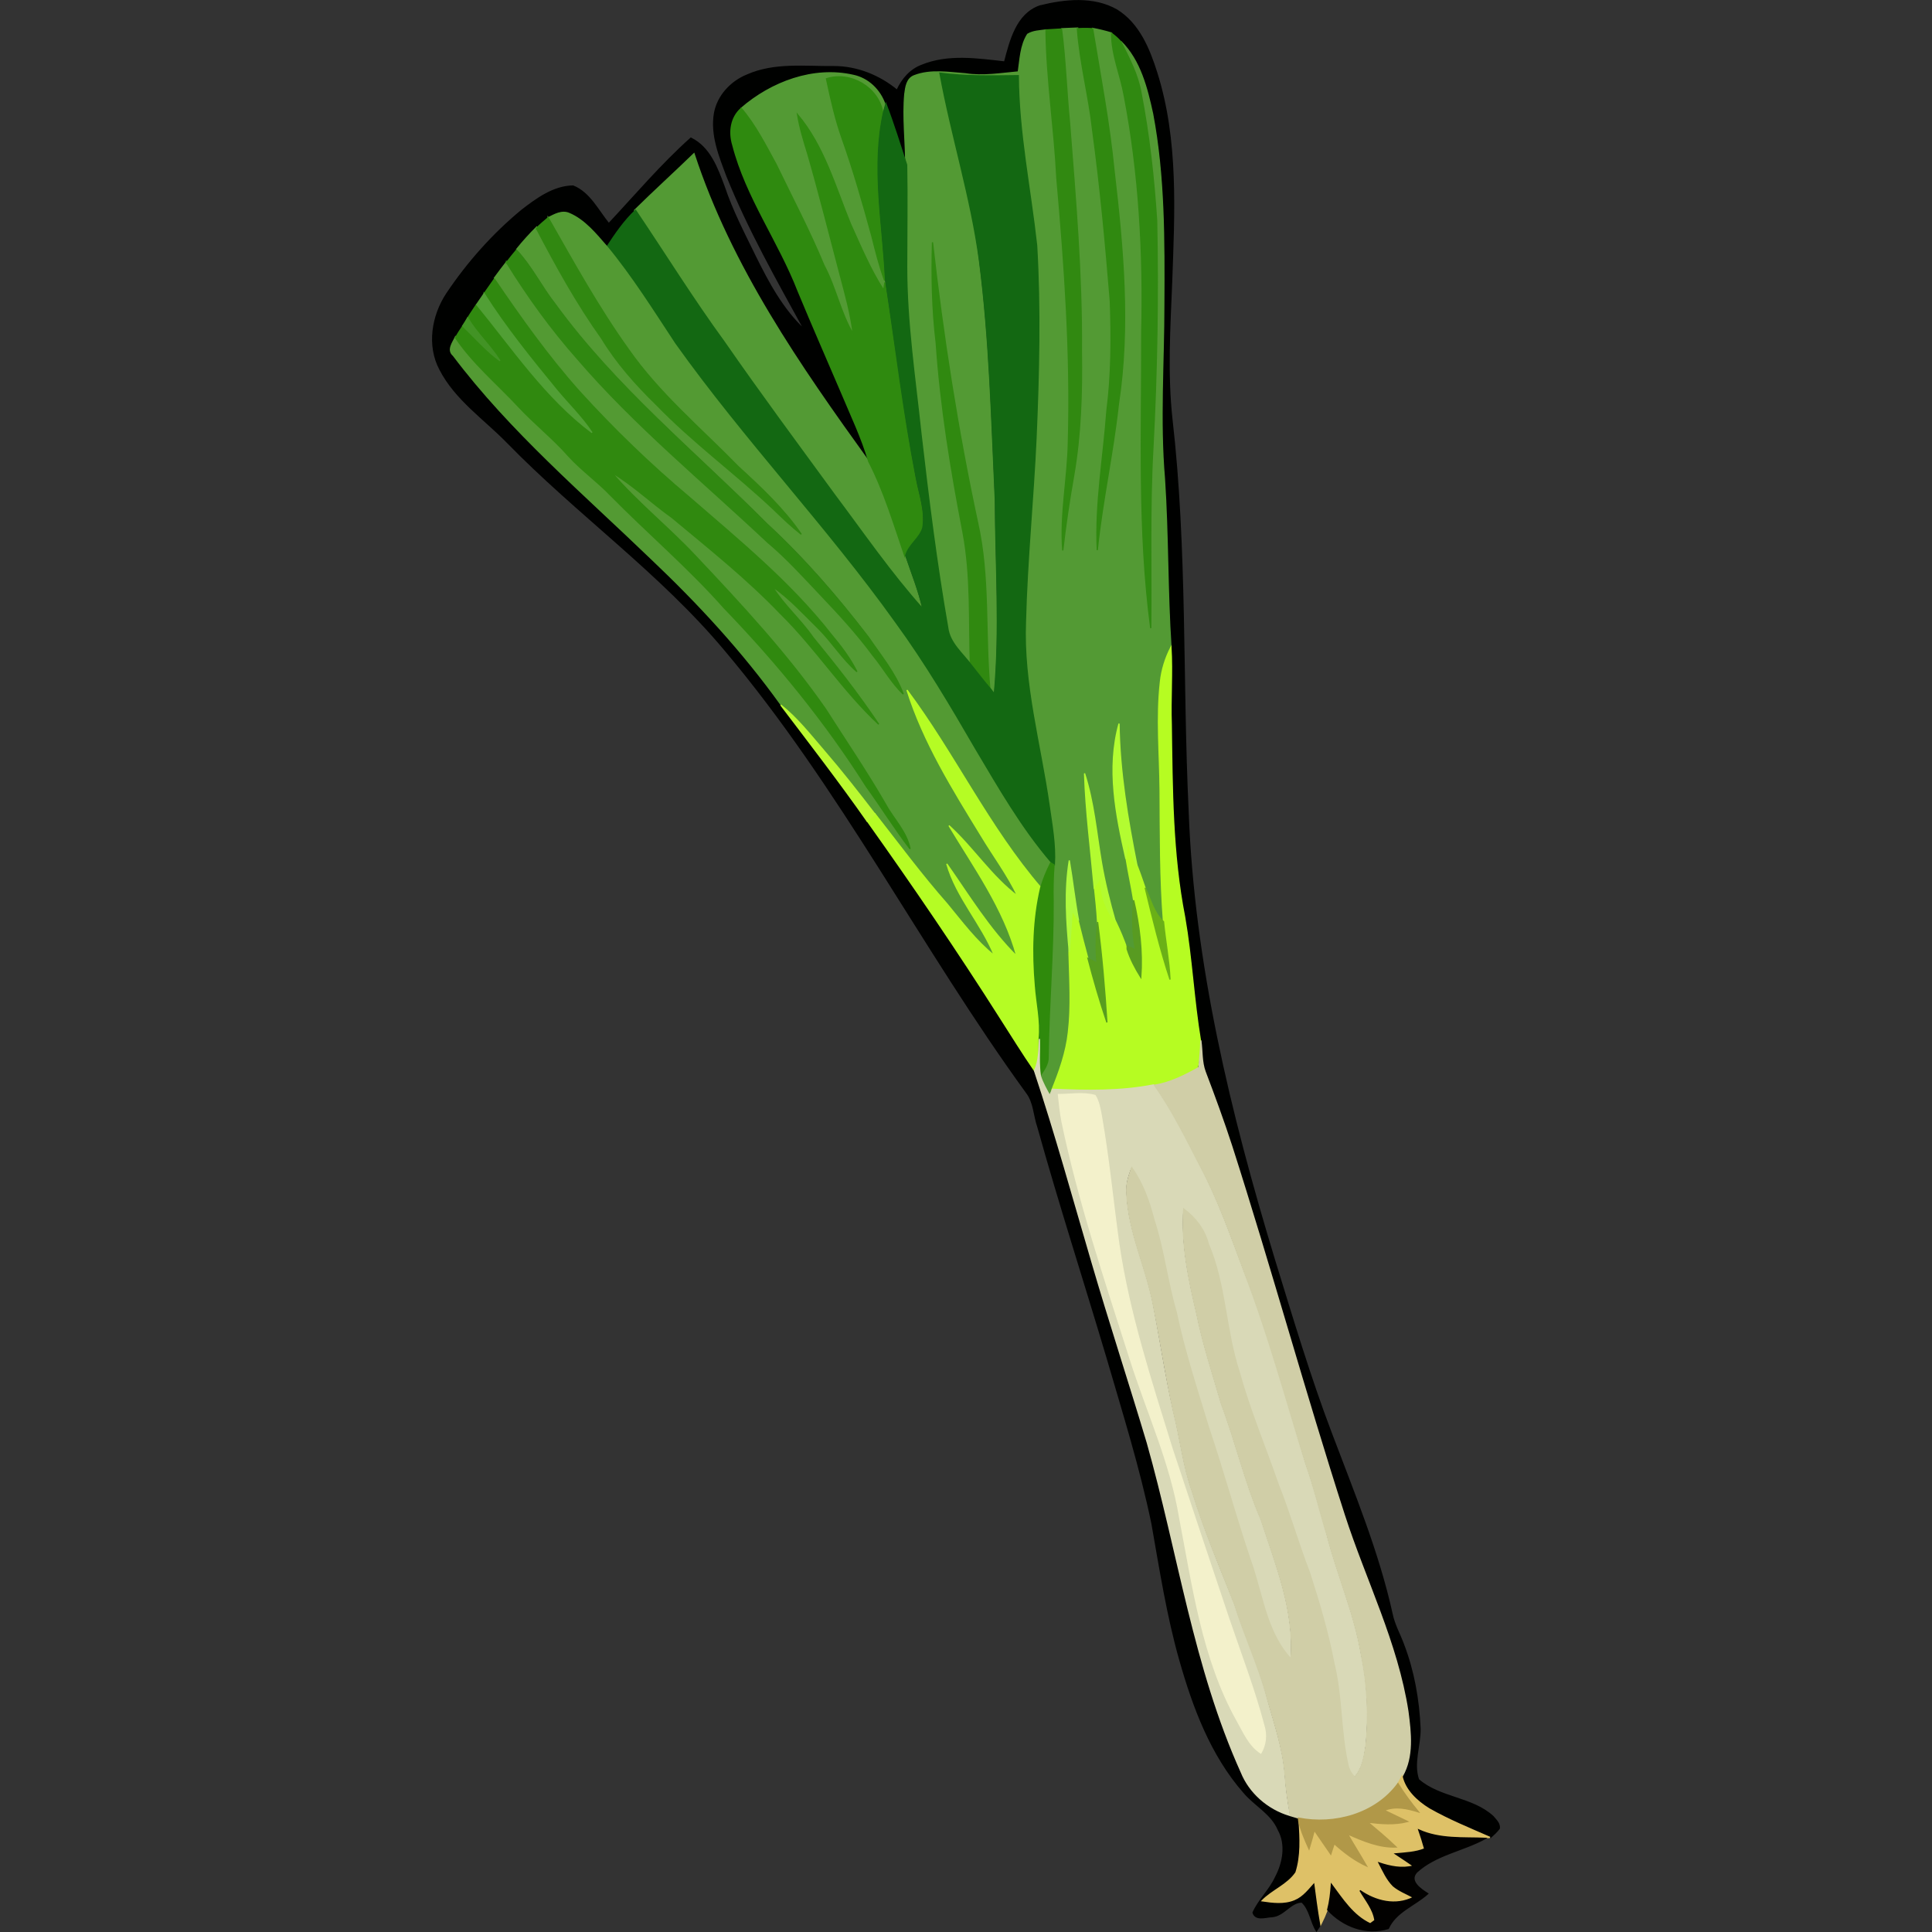 <?xml version="1.0" encoding="UTF-8" standalone="no"?>
<!-- Uploaded to: SVG Repo, www.svgrepo.com, Generator: SVG Repo Mixer Tools -->
<svg 
   xmlns:dc="http://purl.org/dc/elements/1.1/"
   xmlns:cc="http://creativecommons.org/ns#"
   xmlns:rdf="http://www.w3.org/1999/02/22-rdf-syntax-ns#"
   xmlns:svg="http://www.w3.org/2000/svg"
   xmlns="http://www.w3.org/2000/svg"
   xmlns:sodipodi="http://sodipodi.sourceforge.net/DTD/sodipodi-0.dtd"
   xmlns:inkscape="http://www.inkscape.org/namespaces/inkscape"
   version="1.1"
   id="Layer_1"
   x="0px"
   y="0px"
   viewBox="0 0 256 256"
   enable-background="new 0 0 1920 1407"
   xml:space="preserve"
   sodipodi:docname="onion_02.svg"
   inkscape:version="0.92.4 (5da689c313, 2019-01-14)"
   width="256"
   height="256">
<rect x="0" y="0" width="256" height="256" fill="#333333" stroke="none"/>
<title
   id="title1579">Onion</title>

<defs
   id="defs770" />
<sodipodi:namedview
   pagecolor="#ffffff"
   bordercolor="#666666"
   borderopacity="1"
   objecttolerance="10"
   gridtolerance="10"
   guidetolerance="10"
   inkscape:pageopacity="0"
   inkscape:pageshadow="2"
   inkscape:window-width="1920"
   inkscape:window-height="1025"
   id="namedview768"
   showgrid="false"
   inkscape:zoom="1.7913372"
   inkscape:cx="59.189221"
   inkscape:cy="164.15174"
   inkscape:window-x="-8"
   inkscape:window-y="-8"
   inkscape:window-maximized="1"
   inkscape:current-layer="Layer_1"
   fit-margin-top="0"
   fit-margin-left="0"
   fit-margin-right="0"
   fit-margin-bottom="0" />




























<g
   id="g583"
   transform="matrix(0.412,0,0,0.412,54.178,-311.089)">
	<path
   d="m 202.9,757 c 8,-2 17.3,-3 24.8,1.3 7.1,4.4 10.4,12.5 12.8,20.1 6.9,21.8 5.6,45 4.8,67.6 -0.6,14.6 -1.5,29.3 0.1,43.9 4.8,41.9 3.2,84.1 5.2,126.1 1.8,49.1 13.5,97.2 27.7,144 5.8,18.8 11.4,37.7 18.4,56.1 7.2,19.1 15.1,38.1 19.5,58 0.7,3.5 2.5,6.6 3.7,9.9 3.3,8.6 4.9,17.8 5.3,27 0.1,5.4 -2.3,11.1 -0.5,16.4 6.8,6 17.3,5.7 24,11.9 0.9,1.1 2.2,2.2 2,3.8 -0.8,1.1 -1.8,2 -2.8,2.9 -6.6,-2.9 -13.3,-5.7 -19.6,-9.2 -3.9,-2.4 -7.7,-5.9 -8.7,-10.5 3.6,-6.3 2.7,-13.9 1.8,-20.8 -3.4,-22.1 -13.8,-42.2 -20.5,-63.3 -12.6,-39.4 -23.5,-79.2 -36.2,-118.6 -2.6,-8 -5.6,-15.9 -8.5,-23.8 -1.3,-3.2 -0.9,-6.7 -1.4,-10.1 -2.2,-13.2 -2.8,-26.6 -5.1,-39.8 -4,-20.4 -4,-41.2 -4.3,-61.9 -0.3,-8.3 0.5,-16.6 -0.1,-24.9 -1.3,-18 -1,-36.1 -2.1,-54.1 -1.6,-18.7 -0.2,-37.4 -0.2,-56.1 0.1,-20.4 0.3,-41 -3.6,-61.2 -1.8,-8.3 -4,-17.2 -10.2,-23.3 -0.9,-1 -1.9,-1.9 -3,-2.7 -2,-0.7 -4,-1.2 -6.1,-1.5 -1.6,0 -3.3,0 -4.9,0 -1.7,0 -3.4,0.1 -5.1,0.2 -1.7,0.1 -3.4,0.1 -5,0.3 -2,0.3 -4.1,0.3 -5.9,1.4 -2.4,3.6 -2.4,8.1 -3,12.2 -5.7,0.5 -11.4,1.5 -17,0.6 -5.4,-0.4 -11.2,-1.4 -16.4,0.6 -2.4,0.9 -2.7,3.7 -3.1,5.9 -0.8,7.6 0.3,15.3 0.3,22.9 -2.2,-6.6 -4.2,-13.2 -6.7,-19.7 -1.6,-4.6 -5.4,-8.3 -10.2,-9.3 -12.8,-2.9 -26.3,2.2 -36,10.6 -3.4,3 -4,7.7 -2.7,11.9 4.3,16.8 14.8,31 21,47 4.5,11.1 9.4,22 14.1,33 3,7.2 6.5,14.3 8.6,21.8 -22.2,-30.8 -44.4,-62.5 -56.2,-99 -6.3,6.1 -12.8,12 -19.1,18.2 -3.5,3.4 -6.4,7.5 -9.1,11.6 -3.5,-4 -7,-8.5 -12.1,-10.6 -2.3,-1 -4.7,0.4 -6.7,1.4 -1.3,1 -2.6,2.2 -3.8,3.4 -2.3,2.3 -4.4,4.6 -6.4,7.1 -1.1,1.3 -2.1,2.6 -3.2,4 -1.3,1.8 -2.6,3.5 -4,5.3 -1.1,1.5 -2.2,3.1 -3.3,4.7 -0.8,1.1 -1.6,2.3 -2.4,3.5 -0.9,1.4 -1.9,2.9 -2.8,4.3 -0.4,0.6 -1.2,1.9 -1.6,2.6 -0.8,1.2 -1.6,2.4 -2.3,3.7 -0.9,1.8 -2.8,4.2 -0.7,6 18.3,24.2 41.7,44.1 63.6,65.2 15.1,14.4 29.4,29.8 41.6,46.8 9.4,12.3 18.9,24.6 27.8,37.3 14.8,20.8 29.3,41.9 42.9,63.5 3.6,5.6 7.1,11.3 10.9,16.8 6.8,20.4 12.5,41.2 18.8,61.7 5.6,19.4 12,38.7 17.8,58.1 10,35.3 15,72.2 30.2,105.9 2.7,6.7 8.6,11.8 15.5,13.9 0.9,0.3 1.8,0.5 2.7,0.8 l 0.1,0.9 c 0.5,5.5 0.7,11.3 -1,16.6 -2.7,4 -7.5,5.7 -10.9,9.1 3.4,0.4 7.1,1 10.4,-0.4 2.8,-1.2 4.6,-3.7 6.5,-5.8 0.6,4.6 1.2,9.2 2,13.8 -0.4,0.5 -1,1.5 -1.4,2.1 -1.9,-3 -2.1,-6.9 -4.7,-9.3 -3.7,0 -5.8,4.5 -9.7,4.7 -2,0.1 -5.2,1.3 -6,-1.3 1.8,-4.1 5.3,-7.2 7.2,-11.3 2.5,-4.7 3.6,-10.6 0.9,-15.4 -2.2,-5.2 -7.6,-7.8 -11.1,-12 -10.5,-12 -16.2,-27.3 -20.5,-42.4 -4.1,-14.4 -6.4,-29.3 -9,-44 -3.7,-17.9 -9.2,-35.4 -14.3,-52.9 -7.4,-24.9 -15.4,-49.6 -22.4,-74.7 -1.3,-3.7 -1.2,-7.9 -3.7,-11.1 C 164.9,1060 138.8,1008.2 101.7,964.2 80.9,939.3 54.2,920.5 31.7,897.4 24.3,889.8 15,883.6 10,873.9 c -4.1,-7.7 -2.5,-17.3 2.2,-24.4 6.7,-10 14.8,-19.1 24.1,-26.8 4.8,-3.7 10.2,-7.7 16.5,-7.8 5.3,2.1 8,7.8 11.5,12.1 8.7,-9.3 16.9,-19 26.4,-27.5 6.1,3 8.5,9.7 10.7,15.6 2.6,7.8 6.4,15 10,22.4 4.2,8.5 8.8,17.1 15.8,23.6 -8.9,-16.2 -18,-32.3 -24.9,-49.4 -2.4,-6.4 -5.2,-13.2 -4,-20.2 1,-5.6 5.3,-10.2 10.5,-12.3 8.8,-3.9 18.6,-2.6 27.9,-2.7 7.4,0 14.6,2.9 20.3,7.6 1.6,-3.5 4.2,-6.6 7.9,-8 8.5,-3.5 17.8,-2.1 26.7,-1.1 1.8,-6.9 3.9,-15.4 11.3,-18 z"
   id="path517"
   inkscape:connector-curvature="0"
   style="fill:#000100;stroke:#000100;stroke-width:0.394" />
	<path
   d="m 199,766.1 c 1.8,-1.1 3.9,-1.1 5.9,-1.4 0.2,15.9 2.7,31.7 3.6,47.6 2.5,28.2 4.5,56.4 3.7,84.7 -0.3,11.7 -2.8,23.3 -1.8,35 0.9,-8 2,-16 3.5,-24 2.3,-13.2 2.7,-26.7 2.5,-40.1 0.2,-24.5 -1.9,-48.9 -3.8,-73.3 -1,-10.1 -1.3,-20.2 -2.6,-30.3 1.7,-0.1 3.4,-0.1 5.1,-0.2 0.7,11 3.6,21.7 4.8,32.7 2.6,18.3 4.2,36.7 5.7,55.1 0.4,11.7 0.3,23.4 -1.1,35.1 -1,14.9 -3.8,29.8 -3.1,44.9 1.7,-15.8 5.1,-31.3 6.8,-47 3.8,-24.9 1.6,-50.2 -1.4,-75 -1.4,-15.3 -4.3,-30.5 -6.9,-45.7 2.1,0.4 4.1,0.9 6.1,1.5 0,7 2.9,13.4 4.1,20.2 4.9,25 6.2,50.5 5.6,76 0.2,31.7 -1.3,63.6 2.9,95.1 0.2,-19.3 -0.4,-38.7 0.7,-58.1 1.3,-24.3 1.7,-48.6 1.2,-73 -1,-13.7 -2.4,-27.4 -5,-40.9 -1.1,-5.9 -3.9,-11.3 -6.5,-16.6 6.2,6.2 8.4,15 10.2,23.3 3.8,20.1 3.7,40.7 3.6,61.2 0,18.7 -1.4,37.4 0.2,56.1 1.2,18 0.9,36.1 2.1,54.1 -1.8,3.5 -3.1,7.3 -3.4,11.2 -1.3,11.5 -0.1,23.1 -0.1,34.7 0.1,14.1 0,28.3 1.1,42.4 -3.2,-2.9 -4.1,-7.2 -5.9,-10.9 -0.8,-2.3 -1.7,-4.7 -2.5,-7 -3.1,-15.1 -5.6,-30.4 -5.8,-45.8 -4,14.3 -1,29.4 2.2,43.5 0.8,4.4 1.7,8.8 2.4,13.2 -0.5,5.3 -0.4,10.7 0.6,16 -0.9,-0.5 -1.8,-0.9 -2.7,-1.3 v 1 c -1.1,-3 -2.3,-6 -3.7,-8.9 -1.9,-6.3 -3.4,-12.7 -4.5,-19.2 -1.6,-9.5 -2.4,-19.2 -5.4,-28.4 0.4,12.3 2,24.4 3.2,36.6 0.4,3.7 0.8,7.4 1,11.2 -0.5,4.4 -0.6,8.8 -0.2,13.2 -1,-0.5 -1.9,-1 -2.9,-1.5 -1,-4 -2,-8 -3.1,-12 -1.2,-6.5 -1.9,-13 -3,-19.4 -1.6,9.8 -0.9,19.7 0.1,29.6 0.2,8.5 0.8,17.1 -0.2,25.6 -0.7,6.4 -2.8,12.6 -5.3,18.5 -0.3,0.7 -0.6,1.3 -0.9,2 -1.1,-2.1 -2.3,-4.1 -3,-6.3 1.2,-1.9 2.7,-3.8 2.6,-6.1 0.2,-16.7 1.8,-33.3 1.6,-50 -0.1,-3.9 0,-7.9 0.3,-11.8 0.5,-6.5 -0.8,-12.8 -1.7,-19.2 -2.9,-19.6 -8.4,-39 -7.6,-59 0.5,-19.7 2.5,-39.3 3.4,-59 1,-20.6 1.4,-41.3 0.2,-62 -2,-18.2 -5.8,-36.2 -5.9,-54.6 -8.4,0.1 -16.8,0.3 -25.2,-0.8 3.7,20.2 10,40 12.4,60.4 3.3,25.5 3.9,51.3 5.1,77 0.1,20.8 1.6,41.7 -0.3,62.4 -0.3,-0.3 -0.8,-1.1 -1.1,-1.4 -1.7,-18 0,-36.3 -4,-54 -6.4,-29.8 -11.1,-59.9 -14.5,-90.1 -0.3,10.8 -0.2,21.6 1.2,32.4 1.4,20.4 4.7,40.7 8.6,60.7 2.7,14.2 2,28.7 2.4,43.1 -2.8,-3.8 -7,-7.1 -7.6,-12.1 -3.6,-20.7 -6.3,-41.5 -8.6,-62.3 -1.9,-17.9 -4.6,-35.7 -4.6,-53.7 -0.1,-10.9 0.2,-21.9 0,-32.8 0,-7.6 -1,-15.3 -0.3,-22.9 0.3,-2.2 0.6,-5 3.1,-5.9 5.2,-2 11,-1 16.4,-0.6 5.7,0.9 11.4,-0.1 17,-0.6 0.6,-4 0.7,-8.5 3,-12.1 z"
   id="path519"
   inkscape:connector-curvature="0"
   style="fill:#539a34;stroke:#539a34;stroke-width:0.394" />
	<path
   d="m 106.9,789.9 c 9.7,-8.4 23.2,-13.5 36,-10.6 4.8,1 8.6,4.7 10.2,9.3 -0.2,0.6 -0.5,1.9 -0.7,2.6 -1.5,-8 -10.4,-13.2 -18.1,-10.7 1.3,6.5 2.8,12.9 5,19.2 3.7,10.3 6.6,20.9 9.6,31.5 1.2,4.8 2.3,9.6 4.1,14.3 l 0.1,0.5 c -0.1,0.6 -0.3,1.9 -0.4,2.5 -4.3,-6.7 -7.5,-14.1 -10.7,-21.4 -4.9,-12 -8.5,-25 -17,-35.1 0.8,4.3 2.1,8.5 3.3,12.7 3.7,12.7 6.9,25.6 10.3,38.5 1.7,6.4 3.6,12.8 4.3,19.4 -4.2,-6.9 -5.7,-15 -9.4,-22.1 -4.6,-11.1 -10.2,-21.7 -15.4,-32.5 -3.3,-6.3 -6.6,-12.7 -11.2,-18.1 z"
   id="path521"
   inkscape:connector-curvature="0"
   style="fill:#539a34;stroke:#539a34;stroke-width:0.394" />
	<path
   d="m 72.6,822.7 c 6.3,-6.2 12.8,-12.1 19.1,-18.2 11.9,36.4 34,68.2 56.2,99 5,9.6 8,20.1 11.6,30.4 1.9,5.7 4.2,11.3 5.5,17.2 -10.3,-11.6 -19.1,-24.3 -28.4,-36.7 -11.9,-16.4 -24,-32.6 -35.5,-49.2 -10,-13.9 -18.9,-28.4 -28.5,-42.5 z"
   id="path523"
   inkscape:connector-curvature="0"
   style="fill:#539a34;stroke:#539a34;stroke-width:0.394" />
	<path
   d="m 134.3,780.4 c 7.7,-2.5 16.6,2.7 18.1,10.7 -3.9,17.9 -0.2,36.2 0.6,54.2 -1.7,-4.7 -2.9,-9.5 -4.1,-14.3 -2.9,-10.6 -5.9,-21.1 -9.6,-31.5 -2.2,-6.2 -3.6,-12.6 -5,-19.1 z"
   id="path525"
   inkscape:connector-curvature="0"
   style="fill:#2f8a0f;stroke:#2f8a0f;stroke-width:0.394" />
	<path
   d="m 104.2,801.8 c -1.3,-4.2 -0.7,-8.9 2.7,-11.9 4.6,5.4 7.8,11.8 11.2,18 5.2,10.8 10.8,21.4 15.4,32.5 3.8,7.1 5.3,15.2 9.4,22.1 -0.8,-6.6 -2.6,-13 -4.3,-19.4 -3.4,-12.8 -6.6,-25.7 -10.3,-38.5 -1.3,-4.2 -2.6,-8.4 -3.3,-12.7 8.5,10.1 12.1,23.1 17,35.1 3.3,7.3 6.4,14.7 10.7,21.4 0.1,-0.6 0.3,-1.9 0.4,-2.5 3.3,21 5.8,42.2 9.8,63.1 1,5.3 3,10.6 2.1,16 -1.1,3.4 -4.5,5.4 -5.5,8.9 -3.5,-10.2 -6.6,-20.7 -11.6,-30.4 -2.2,-7.6 -5.6,-14.6 -8.6,-21.8 -4.7,-11 -9.5,-21.9 -14.1,-33 -6.2,-16 -16.7,-30.2 -21,-46.9 z"
   id="path527"
   inkscape:connector-curvature="0"
   style="fill:#2f8a0f;stroke:#2f8a0f;stroke-width:0.394" />
	<path
   d="m 204.9,764.7 c 1.7,-0.1 3.4,-0.2 5,-0.3 1.3,10 1.6,20.2 2.6,30.3 1.9,24.4 4,48.8 3.8,73.3 0.2,13.4 -0.2,26.9 -2.5,40.1 -1.4,8 -2.6,15.9 -3.5,24 -0.9,-11.7 1.6,-23.3 1.8,-35 0.8,-28.3 -1.2,-56.6 -3.7,-84.7 -0.8,-16 -3.3,-31.8 -3.5,-47.7 z"
   id="path529"
   inkscape:connector-curvature="0"
   style="fill:#318911;stroke:#318911;stroke-width:0.394" />
	<path
   d="m 215,764.3 c 1.6,-0.1 3.3,-0.1 4.9,0 2.5,15.2 5.4,30.3 6.9,45.7 2.9,24.8 5.2,50.1 1.4,75 -1.7,15.8 -5.2,31.3 -6.8,47 -0.7,-15 2,-29.9 3.1,-44.9 1.5,-11.6 1.5,-23.4 1.1,-35.1 -1.5,-18.4 -3.2,-36.8 -5.7,-55.1 -1.2,-10.9 -4.1,-21.6 -4.9,-32.6 z"
   id="path531"
   inkscape:connector-curvature="0"
   style="fill:#308910;stroke:#308910;stroke-width:0.394" />
	<path
   d="m 169.6,865.4 c -1.3,-10.7 -1.5,-21.6 -1.2,-32.4 3.4,30.2 8.1,60.3 14.5,90.1 4,17.7 2.3,36 4,54 -2.1,-2.6 -4.2,-5.2 -6.3,-7.8 -0.5,-14.4 0.3,-28.9 -2.4,-43.1 -3.9,-20.2 -7.2,-40.4 -8.6,-60.8 z"
   id="path533"
   inkscape:connector-curvature="0"
   style="fill:#308910;stroke:#308910;stroke-width:0.394" />
	<path
   d="m 226,765.8 c 1.1,0.8 2.1,1.7 3,2.7 2.7,5.3 5.5,10.7 6.5,16.6 2.6,13.5 4.1,27.2 5,40.9 0.5,24.3 0.1,48.7 -1.2,73 -1.1,19.3 -0.5,38.7 -0.7,58.1 -4.2,-31.5 -2.8,-63.4 -2.9,-95.1 0.6,-25.4 -0.8,-51 -5.6,-76 -1.2,-6.8 -4.1,-13.2 -4.1,-20.2 z"
   id="path535"
   inkscape:connector-curvature="0"
   style="fill:#308911;stroke:#308911;stroke-width:0.394" />
	<path
   d="m 170.8,778.6 c 8.4,1.1 16.8,0.9 25.2,0.8 0.1,18.4 3.9,36.4 5.9,54.6 1.2,20.6 0.7,41.3 -0.2,62 -0.9,19.7 -2.9,39.3 -3.4,59 -0.8,20 4.8,39.4 7.6,59 0.9,6.4 2.1,12.7 1.7,19.2 -0.3,-0.1 -0.9,-0.4 -1.1,-0.6 -9.6,-11.2 -16.9,-24 -24.4,-36.6 -8,-13.8 -16.1,-27.5 -25.5,-40.4 -22.2,-31.1 -48.8,-58.8 -70.9,-90 -7,-10.6 -13.8,-21.4 -21.9,-31.3 2.7,-4.1 5.5,-8.2 9.1,-11.6 9.5,14.1 18.5,28.6 28.5,42.3 11.5,16.6 23.6,32.9 35.5,49.2 9.3,12.4 18.1,25.2 28.4,36.7 -1.3,-5.9 -3.6,-11.5 -5.5,-17.2 1,-3.5 4.5,-5.5 5.5,-8.9 0.9,-5.4 -1.1,-10.7 -2.1,-16 -4.1,-20.9 -6.6,-42.1 -9.8,-63.1 l -0.1,-0.5 c -0.8,-18 -4.6,-36.3 -0.6,-54.2 0.2,-0.6 0.5,-1.9 0.7,-2.6 2.5,6.5 4.5,13.1 6.7,19.7 0.2,10.9 0,21.9 0,32.8 0,18 2.7,35.8 4.6,53.7 2.4,20.9 5,41.7 8.6,62.3 0.6,5 4.8,8.3 7.6,12.1 2.1,2.6 4.1,5.3 6.3,7.8 0.3,0.4 0.8,1.1 1.1,1.4 1.9,-20.8 0.4,-41.6 0.3,-62.4 -1.2,-25.7 -1.8,-51.5 -5.1,-77 -2.7,-20.2 -9,-40 -12.7,-60.2 z"
   id="path537"
   inkscape:connector-curvature="0"
   style="fill:#136812;stroke:#136812;stroke-width:0.394" />
	<path
   d="m 44.8,825.1 c 2,-1 4.4,-2.4 6.7,-1.4 5,2.1 8.6,6.6 12.1,10.6 8.1,9.8 14.9,20.7 21.9,31.3 22.2,31.2 48.7,58.9 70.9,90 9.4,12.9 17.5,26.6 25.5,40.4 7.5,12.6 14.8,25.4 24.4,36.6 -1.3,2.6 -2.3,5.3 -3.1,8 -16.7,-19.5 -27.7,-43.1 -43.1,-63.6 5.3,16.8 14.8,31.9 24,46.8 3.9,6.5 8.4,12.6 11.7,19.4 -8.5,-6.4 -14.3,-15.5 -22.1,-22.7 8.1,13.5 17.6,26.6 21.8,42 -8.8,-8.8 -15.3,-19.6 -22.5,-29.7 3.1,10.8 11.1,19.2 15.3,29.5 -5.9,-4.7 -10.4,-10.8 -15.2,-16.6 -8.2,-9.3 -15.6,-19.3 -23.2,-29 -5.4,-6.9 -10.7,-13.8 -16.4,-20.4 -4.4,-5.1 -8.6,-10.5 -13.9,-14.7 -12.2,-17 -26.4,-32.4 -41.6,-46.8 -21.9,-21.1 -45.3,-41 -63.7,-65.4 -2.1,-1.8 -0.1,-4.2 0.7,-6 5.6,8.3 13.4,14.9 20.2,22.1 5.1,5.6 11.1,10.3 16.2,16 4.1,4.5 9.1,8.1 13.4,12.5 12.1,12.3 25.2,23.4 36.6,36.3 17,17.6 32.6,36.7 45.7,57.4 4.8,6.6 9.1,13.6 14.1,20.1 -1.1,-5.5 -5.3,-9.6 -7.9,-14.4 -6,-10.5 -12.9,-20.4 -19.3,-30.6 -12.4,-17.7 -27.1,-33.5 -41.8,-49.2 -8.7,-9.3 -18.7,-17.2 -27,-26.9 7,4.2 12.9,9.8 19.4,14.5 11.9,10 24.2,19.8 35,31 11.3,11.1 19.9,24.6 31.5,35.5 -6.5,-9.7 -13.7,-18.9 -21.1,-27.9 -4,-5.8 -9.4,-10.4 -13.1,-16.4 5.5,3.8 10.1,8.8 14.8,13.5 4.4,4.4 7.7,9.8 12.4,13.9 -2.2,-4.3 -5.2,-8.2 -8.2,-11.9 C 122.7,942.1 106.1,928.5 90.1,914.6 77.6,904.1 65.9,892.8 54.9,880.7 44.8,869.4 36,857 27.5,844.5 c 1.3,-1.8 2.6,-3.5 4,-5.3 6.8,10.9 14.4,21.4 22.9,31.1 18.5,21.5 40.5,39.5 61.1,58.9 6.2,5.1 11.5,11.1 17,16.9 5.8,6.3 11.6,12.6 16.8,19.4 3.3,4.1 5.9,8.8 9.8,12.5 -2.5,-6.8 -7.2,-12.3 -11.2,-18.3 -9.9,-13 -20.6,-25.4 -32.6,-36.4 -23.1,-23.2 -48.9,-44.1 -68.2,-70.8 -4.4,-5.6 -7.5,-12.2 -12.4,-17.3 2,-2.5 4.2,-4.9 6.4,-7.1 6.3,12.2 13,24.2 20.9,35.5 4.8,8 11.1,15 17.7,21.4 11.6,12.1 25.3,22 37.5,33.5 2.9,2.8 5.8,5.6 9,8.1 -5.6,-8.2 -13,-15.1 -20.3,-21.8 C 93.9,892.5 80.5,881.3 70.6,867.1 61,854 53,839.5 44.8,825.1 Z"
   id="path539"
   inkscape:connector-curvature="0"
   style="fill:#539a33;stroke:#539a33;stroke-width:0.394" />
	<path
   d="m 41,828.5 c 1.2,-1.2 2.5,-2.3 3.8,-3.4 8.2,14.4 16.2,28.9 25.8,42.3 9.9,14.2 23.3,25.4 35.3,37.7 7.3,6.7 14.7,13.6 20.3,21.8 -3.2,-2.5 -6.1,-5.3 -9,-8.1 C 105,907.3 91.4,897.4 79.7,885.3 73,878.8 66.8,871.8 62,863.9 54,852.7 47.4,840.7 41,828.5 Z"
   id="path541"
   inkscape:connector-curvature="0"
   style="fill:#318811;stroke:#318811;stroke-width:0.394" />
	<path
   d="m 31.4,839.5 c 1,-1.3 2.1,-2.7 3.2,-4 4.9,5.2 8,11.7 12.4,17.3 19.4,26.7 45.1,47.6 68.2,70.8 12,11.1 22.7,23.5 32.6,36.4 4,5.9 8.7,11.5 11.2,18.3 -3.9,-3.7 -6.4,-8.4 -9.8,-12.5 -5.1,-6.9 -10.9,-13.2 -16.8,-19.4 -5.5,-5.8 -10.9,-11.8 -17,-16.9 C 94.8,910.1 72.8,892.1 54.3,870.6 45.8,861 38.2,850.5 31.4,839.5 Z"
   id="path543"
   inkscape:connector-curvature="0"
   style="fill:#308811;stroke:#308811;stroke-width:0.394" />
	<path
   d="m 24.2,849.5 c 1.1,-1.6 2.2,-3.1 3.3,-4.7 8.5,12.5 17.3,24.9 27.4,36.2 11,12.1 22.7,23.4 35.2,33.9 16,13.9 32.7,27.5 45.8,44.3 3.1,3.7 6,7.5 8.2,11.9 -4.7,-4.1 -8,-9.5 -12.4,-13.9 -4.8,-4.7 -9.3,-9.7 -14.8,-13.5 3.7,6 9.1,10.6 13.1,16.4 7.4,9 14.6,18.2 21.1,27.9 -11.6,-10.8 -20.2,-24.4 -31.5,-35.5 -10.8,-11.3 -23,-21 -35,-31 C 78,916.8 72.1,911.1 65.2,907 c 8.3,9.7 18.3,17.6 27,26.9 14.8,15.7 29.5,31.5 41.8,49.2 6.5,10.2 13.3,20.2 19.3,30.6 2.6,4.8 6.8,8.8 7.9,14.4 -5,-6.5 -9.3,-13.5 -14.1,-20.1 C 134,987.3 118.4,968.2 101.4,950.6 90,937.7 76.8,926.5 64.8,914.3 c -4.2,-4.4 -9.3,-8 -13.4,-12.5 -5,-5.7 -11,-10.4 -16.2,-16 C 28.4,878.5 20.6,872 15,863.7 c 0.7,-1.3 1.5,-2.5 2.3,-3.7 3.9,3.8 7.5,8 12,11.2 -3.1,-4.9 -7.4,-8.8 -10.4,-13.8 0.9,-1.5 1.9,-2.9 2.8,-4.3 11.7,14.3 22.2,30 37.1,41.2 -3.3,-5 -7.6,-9.1 -11.4,-13.7 -8.1,-10.1 -16.3,-20.1 -23.2,-31.1 z"
   id="path545"
   inkscape:connector-curvature="0"
   style="fill:#30890f;stroke:#30890f;stroke-width:0.394" />
	<path
   d="m 24.2,849.5 c 6.9,10.9 15.1,21 23.3,31 3.8,4.6 8.1,8.7 11.4,13.7 C 44,883 33.5,867.3 21.8,853 c 0.8,-1.2 1.6,-2.3 2.4,-3.5 z"
   id="path547"
   inkscape:connector-curvature="0"
   style="fill:#519f35;stroke:#519f35;stroke-width:0.394" />
	<path
   d="m 17.3,859.9 c 0.4,-0.6 1.2,-1.9 1.6,-2.6 3,5 7.3,8.9 10.4,13.8 -4.4,-3.2 -8,-7.4 -12,-11.2 z"
   id="path549"
   inkscape:connector-curvature="0"
   style="fill:#429325;stroke:#429325;stroke-width:0.394" />
	<path
   d="m 241.7,974.4 c 0.4,-3.9 1.6,-7.7 3.4,-11.2 0.5,8.3 -0.2,16.6 0.1,24.9 0.3,20.7 0.3,41.5 4.3,61.9 2.3,13.2 2.9,26.6 5.1,39.8 0,2.9 -0.4,5.9 -1,8.7 -4.5,2.5 -9.2,4.8 -14.3,5.7 -10.7,2.1 -21.6,1.9 -32.5,1.4 2.4,-5.9 4.6,-12.1 5.3,-18.5 1,-8.5 0.4,-17.1 0.2,-25.6 0.3,-4.5 0.7,-8.9 0.9,-13.4 0.7,1.1 1.4,2.2 2.1,3.3 1,4 2,8 3.1,12 1.8,6.9 3.8,13.8 6.1,20.6 -0.8,-10.8 -1.6,-21.6 -3,-32.3 -0.2,-3.7 -0.6,-7.5 -1,-11.2 0.7,-1.1 1.4,-2.1 2.1,-3.2 -0.1,5.1 1.4,10.1 4.7,14.1 1.4,2.9 2.6,5.8 3.7,8.9 1,3.2 2.6,6.3 4.4,9.1 0.6,-8.3 -0.4,-16.7 -2.3,-24.8 -0.7,-4.4 -1.7,-8.8 -2.4,-13.2 0.2,-2.1 0.5,-4.1 0.7,-6.2 0.4,3 1.3,5.9 2.9,8.5 0.9,2.3 1.7,4.7 2.5,7 2.4,9.9 4.9,19.8 8,29.5 -0.3,-6.3 -1.5,-12.4 -2.1,-18.6 -1.1,-14.1 -1,-28.3 -1.1,-42.4 -0.1,-11.7 -1.2,-23.3 0.1,-34.8 z"
   id="path551"
   inkscape:connector-curvature="0"
   style="fill:#b6fc22;stroke:#b6fc22;stroke-width:0.394" />
	<path
   d="m 160.2,977 c 15.3,20.5 26.3,44.1 43.1,63.6 -2.4,10.3 -2.6,20.9 -1.7,31.4 0.4,5.7 1.8,11.4 1.2,17.2 -0.1,3.4 -0.1,7 -1.6,10.2 -3.8,-5.5 -7.3,-11.2 -10.9,-16.8 -13.7,-21.6 -28.1,-42.7 -42.9,-63.5 0.8,-0.8 1.7,-1.5 2.5,-2.3 7.6,9.7 15,19.7 23.2,29 4.8,5.8 9.3,11.9 15.2,16.6 -4.2,-10.3 -12.2,-18.7 -15.3,-29.5 7.1,10.1 13.6,20.9 22.5,29.7 -4.2,-15.4 -13.7,-28.5 -21.8,-42 7.8,7.1 13.6,16.3 22.1,22.7 -3.2,-6.8 -7.8,-12.9 -11.7,-19.4 -9.2,-15 -18.6,-30.1 -23.9,-46.9 z"
   id="path553"
   inkscape:connector-curvature="0"
   style="fill:#b5fc24;stroke:#b5fc24;stroke-width:0.394" />
	<path
   d="m 119.6,981.8 c 5.3,4.2 9.5,9.6 13.9,14.7 5.7,6.6 11.1,13.5 16.4,20.4 -0.8,0.7 -1.7,1.5 -2.5,2.3 -8.9,-12.7 -18.4,-25 -27.8,-37.4 z"
   id="path555"
   inkscape:connector-curvature="0"
   style="fill:#baf930;stroke:#baf930;stroke-width:0.394" />
	<path
   d="m 228.4,987.8 c 0.2,15.5 2.8,30.7 5.8,45.8 -1.5,-2.6 -2.5,-5.5 -2.9,-8.5 -0.2,2.1 -0.5,4.1 -0.7,6.2 -3.2,-14.1 -6.2,-29.1 -2.2,-43.5 z"
   id="path557"
   inkscape:connector-curvature="0"
   style="fill:#b3fc31;stroke:#b3fc31;stroke-width:0.394" />
	<path
   d="m 217.3,1003.8 c 3,9.2 3.8,18.9 5.4,28.4 1.1,6.5 2.7,12.9 4.5,19.2 -3.3,-4 -4.8,-9 -4.7,-14.1 -0.7,1 -1.4,2.1 -2.1,3.2 -1.1,-12.3 -2.7,-24.4 -3.1,-36.7 z"
   id="path559"
   inkscape:connector-curvature="0"
   style="fill:#b3fb30;stroke:#b3fb30;stroke-width:0.394" />
	<path
   d="m 212.4,1031.8 c 1.1,6.5 1.8,13 3,19.4 -0.7,-1.1 -1.4,-2.2 -2.1,-3.3 -0.2,4.5 -0.6,8.9 -0.9,13.4 -0.9,-9.7 -1.6,-19.7 0,-29.5 z"
   id="path561"
   inkscape:connector-curvature="0"
   style="fill:#affa3e;stroke:#affa3e;stroke-width:0.394" />
	<path
   d="m 206.4,1032.6 c 0.3,0.2 0.8,0.4 1.1,0.6 -0.3,3.9 -0.4,7.9 -0.3,11.8 0.1,16.7 -1.4,33.3 -1.6,50 0.1,2.3 -1.4,4.3 -2.6,6.1 -0.6,-4 -0.2,-8 -0.3,-11.9 0.6,-5.8 -0.8,-11.5 -1.2,-17.2 -0.9,-10.5 -0.7,-21.1 1.7,-31.4 0.8,-2.8 1.9,-5.4 3.2,-8 z"
   id="path563"
   inkscape:connector-curvature="0"
   style="fill:#2f8a0c;stroke:#2f8a0c;stroke-width:0.394" />
	<path
   d="m 236.8,1040.6 c 1.8,3.7 2.7,8 5.9,10.9 0.6,6.2 1.8,12.4 2.1,18.6 -3.2,-9.7 -5.6,-19.6 -8,-29.5 z"
   id="path565"
   inkscape:connector-curvature="0"
   style="fill:#6ab017;stroke:#6ab017;stroke-width:0.394" />
	<path
   d="m 233.1,1044.6 c 1.9,8.1 2.9,16.5 2.3,24.8 -1.8,-2.9 -3.4,-5.9 -4.4,-9.1 v -1 c 0.9,0.4 1.8,0.8 2.7,1.3 -1.1,-5.3 -1.1,-10.7 -0.6,-16 z"
   id="path567"
   inkscape:connector-curvature="0"
   style="fill:#589b21;stroke:#589b21;stroke-width:0.394" />
	<path
   d="m 221.5,1051.6 c 1.4,10.7 2.3,21.5 3,32.3 -2.3,-6.8 -4.3,-13.7 -6.1,-20.6 1,0.5 1.9,1 2.9,1.5 -0.4,-4.4 -0.3,-8.8 0.2,-13.2 z"
   id="path569"
   inkscape:connector-curvature="0"
   style="fill:#579d1f;stroke:#579d1f;stroke-width:0.394" />
	<path
   d="m 201.2,1099.4 c 1.5,-3.2 1.4,-6.8 1.6,-10.2 0.1,4 -0.3,8 0.3,11.9 0.7,2.2 1.9,4.3 3,6.3 0.3,-0.7 0.6,-1.3 0.9,-2 10.8,0.5 21.8,0.7 32.5,-1.4 6,8.3 10.4,17.5 15,26.5 5.6,10.7 9.6,22.1 13.8,33.3 7.9,20.2 13.6,41.2 19.9,62 2.7,7.6 4.6,15.4 6.9,23.2 3.3,12.8 8.7,24.9 10.9,38 2.1,9.7 2.5,19.7 1.5,29.6 -0.5,3.5 -1.1,7.3 -3.6,9.9 -1.2,-1.2 -2,-2.7 -2.3,-4.4 -2.3,-10.6 -1.8,-21.7 -4.4,-32.2 -1.9,-10 -4.8,-19.7 -7.9,-29.3 -3.6,-9.3 -6.3,-19 -10,-28.2 -4.2,-12.1 -9.2,-23.9 -12.6,-36.3 -4.3,-13.4 -4.3,-28 -9.9,-41.1 -1.2,-4.6 -4.1,-8.4 -7.9,-11.2 -0.8,11.4 1.6,22.7 4.2,33.7 2,9.9 5.2,19.5 8,29.2 4.6,12.2 7.5,25 12.7,37 4.7,14.5 10.8,29.3 9.6,44.8 -7.5,-7.9 -9,-19.3 -12.2,-29.2 -5.2,-15.1 -9.3,-30.5 -14.4,-45.5 -3.6,-12.2 -7.6,-24.3 -10.3,-36.8 -2.9,-9.8 -4,-20.1 -7.2,-29.8 -1.5,-5.9 -3.6,-11.7 -7.1,-16.7 -1,2.7 -1.9,5.4 -1.6,8.3 0.5,12.4 6.2,23.6 8.5,35.7 2.2,11.4 3.9,23 6.5,34.4 2.2,8.6 3.1,17.5 6.1,25.9 3.8,12.3 8.8,24.2 13.6,36.2 3.2,10.1 7.8,19.6 10.4,29.9 2.2,8.2 5.2,16.4 5.8,25 0.3,4.4 0.9,8.7 1.7,13 -6.9,-2.1 -12.8,-7.2 -15.5,-13.9 -15.2,-33.7 -20.2,-70.6 -30.2,-105.9 -5.8,-19.4 -12.1,-38.6 -17.8,-58.1 -6,-20.4 -11.7,-41.2 -18.5,-61.6 m 7.7,7.7 c 0.3,3 0.6,5.9 1.3,8.8 5.4,25.9 13.9,51 21.9,76.2 5.4,17 13.1,33.3 15.9,51 4.3,22.2 7.3,45.3 18.5,65.3 2.1,3.8 3.9,8 7.6,10.4 1.6,-2.7 1.9,-5.8 1,-8.8 -3.2,-11.8 -7.5,-23.2 -11.4,-34.7 -6.1,-18.2 -12.2,-36.4 -18.2,-54.6 -6.7,-21.6 -13.8,-43.3 -17.1,-65.8 -1.9,-13.7 -3.2,-27.5 -5.6,-41.1 -0.4,-2.2 -0.8,-4.6 -2,-6.5 -3.9,-1 -8,-0.3 -11.9,-0.2 z"
   id="path571"
   inkscape:connector-curvature="0"
   style="fill:#d9d9b7;stroke:#d9d9b7;stroke-width:0.394" />
	<path
   d="m 254.7,1089.7 c 0.5,3.4 0.2,6.9 1.4,10.1 3,7.9 5.9,15.8 8.5,23.8 12.6,39.3 23.5,79.2 36.2,118.6 6.8,21.1 17.1,41.2 20.5,63.3 0.9,6.9 1.8,14.5 -1.8,20.8 -0.4,0.8 -0.9,1.6 -1.3,2.4 -7.3,9.7 -20.4,13.3 -32,11.1 -0.9,-0.3 -1.8,-0.5 -2.7,-0.8 -0.7,-4.3 -1.4,-8.7 -1.7,-13 -0.6,-8.6 -3.5,-16.8 -5.8,-25 -2.7,-10.2 -7.3,-19.8 -10.4,-29.9 -4.7,-12 -9.8,-23.8 -13.6,-36.2 -3,-8.4 -3.9,-17.3 -6.1,-25.9 -2.5,-11.4 -4.2,-23 -6.5,-34.4 -2.3,-12 -8,-23.3 -8.5,-35.7 -0.3,-2.9 0.7,-5.6 1.6,-8.3 3.5,5 5.6,10.8 7.1,16.7 3.2,9.7 4.3,20 7.2,29.8 2.6,12.5 6.6,24.6 10.3,36.8 5.1,15.1 9.2,30.5 14.4,45.5 3.2,10 4.8,21.3 12.2,29.2 1.2,-15.6 -4.9,-30.3 -9.6,-44.8 -5.2,-12 -8.1,-24.8 -12.7,-37 -2.8,-9.7 -6,-19.3 -8,-29.2 -2.6,-11 -5,-22.3 -4.2,-33.7 3.8,2.8 6.7,6.6 7.9,11.2 5.6,13.1 5.5,27.6 9.9,41.1 3.4,12.3 8.4,24.2 12.6,36.3 3.7,9.3 6.4,18.9 10,28.2 3.1,9.6 6,19.3 7.9,29.3 2.6,10.6 2.1,21.6 4.4,32.2 0.3,1.6 1,3.2 2.3,4.4 2.5,-2.7 3,-6.5 3.6,-9.9 1,-9.9 0.5,-19.9 -1.5,-29.6 -2.2,-13.1 -7.6,-25.2 -10.9,-38 -2.4,-7.7 -4.2,-15.6 -6.9,-23.2 -6.4,-20.7 -12.1,-41.7 -19.9,-62 -4.2,-11.3 -8.2,-22.7 -13.8,-33.3 -4.7,-9 -9.1,-18.2 -15,-26.5 5.1,-0.8 9.8,-3.2 14.3,-5.7 0.2,-2.8 0.6,-5.8 0.6,-8.7 z"
   id="path573"
   inkscape:connector-curvature="0"
   style="fill:#d0cea7;stroke:#d0cea7;stroke-width:0.394" />
	<path
   d="m 208.9,1107.1 c 3.9,0 8,-0.8 11.8,0.3 1.2,1.9 1.6,4.3 2,6.5 2.4,13.6 3.7,27.4 5.6,41.1 3.3,22.5 10.4,44.1 17.1,65.8 6,18.2 12.1,36.4 18.2,54.6 3.9,11.5 8.3,22.9 11.4,34.7 0.9,2.9 0.6,6.1 -1,8.8 -3.8,-2.5 -5.5,-6.7 -7.6,-10.4 -11.2,-20 -14.2,-43.1 -18.5,-65.3 -2.9,-17.7 -10.5,-34 -15.9,-51 -8,-25.2 -16.5,-50.3 -21.9,-76.2 -0.6,-3 -0.9,-6 -1.2,-8.9 z"
   id="path575"
   inkscape:connector-curvature="0"
   style="fill:#f3f1cb;stroke:#f3f1cb;stroke-width:0.394" />
	<path
   d="m 318.1,1328.7 c 0.5,-0.8 0.9,-1.6 1.3,-2.4 1,4.6 4.8,8.1 8.7,10.5 6.3,3.6 13,6.3 19.6,9.2 -0.5,0 -1,0.2 -1.5,0.2 -7.2,-0.3 -14.7,0.5 -21.5,-2.7 0.6,2 1.3,4 1.9,6.1 -3,1.1 -6.3,1.3 -9.4,1.6 1.9,1.3 3.9,2.5 5.8,3.9 -3.8,1 -7.5,0.2 -11.1,-1 1.3,2.6 2.4,5.4 4.6,7.4 1.9,1.6 4.3,2.6 6.5,3.7 -5.7,2.9 -12.2,1.3 -17.2,-2.2 1.8,3 4.4,5.9 4.8,9.6 -0.4,0.3 -1.1,0.8 -1.5,1.1 -5.6,-2.5 -9,-7.9 -12.5,-12.7 -0.2,2.7 -0.5,5.5 -1.2,8.2 -0.6,1.6 -1.3,3.2 -2.1,4.8 -0.8,-4.6 -1.4,-9.2 -2,-13.8 -2,2.2 -3.8,4.7 -6.5,5.8 -3.3,1.4 -7,0.9 -10.4,0.4 3.3,-3.4 8.2,-5.1 10.9,-9.1 1.7,-5.3 1.4,-11.1 1,-16.6 0.7,3.1 2,6 3.3,8.9 0.6,-2 1.1,-4 1.7,-6 1.7,2.6 3.5,5.2 5.3,7.7 0.3,-0.9 0.8,-2.6 1.1,-3.4 3.2,2.8 6.6,5.4 10.4,7.2 -2,-3.4 -4.1,-6.8 -6.1,-10.3 4.9,2.2 10,4.4 15.6,4.2 -2.9,-2.8 -6,-5.4 -9.1,-8 4.3,0.5 8.6,0.9 12.8,-0.2 -2.5,-1.2 -5,-2.4 -7.5,-3.6 3.6,-1.5 7.5,-0.6 11,0.5 -2.5,-2.7 -4.7,-5.8 -6.7,-9 z"
   id="path577"
   inkscape:connector-curvature="0"
   style="fill:#dec167;stroke:#dec167;stroke-width:0.394" />
	<path
   d="m 286.1,1339.8 c 11.6,2.3 24.8,-1.3 32,-11.1 2,3.2 4.2,6.2 6.6,9.1 -3.6,-1.1 -7.4,-2 -11,-0.5 2.5,1.2 5,2.4 7.5,3.6 -4.2,1.1 -8.6,0.7 -12.8,0.2 3.1,2.6 6.2,5.2 9.1,8 -5.5,0.2 -10.6,-2 -15.6,-4.2 2,3.5 4.1,6.8 6.1,10.3 -3.9,-1.8 -7.3,-4.4 -10.4,-7.2 -0.3,0.8 -0.8,2.5 -1.1,3.4 -1.8,-2.6 -3.5,-5.1 -5.3,-7.7 -0.5,2 -1.1,4 -1.7,6 -1.3,-2.9 -2.6,-5.8 -3.3,-8.9 z"
   id="path579"
   inkscape:connector-curvature="0"
   style="fill:#b19848;stroke:#b19848;stroke-width:0.394" />
	<path
   d="m 324.8,1343.6 c 6.8,3.1 14.3,2.4 21.5,2.7 -7.2,4 -16,5.2 -22.2,10.9 -2.6,2.9 1.4,5.5 3.6,6.9 -4.2,3.8 -10.3,5.8 -12.7,11.2 -7.2,2.2 -14.6,-0.7 -19.5,-6 0.7,-2.7 1,-5.4 1.2,-8.2 3.5,4.7 6.9,10.1 12.5,12.7 0.4,-0.3 1.1,-0.8 1.5,-1.1 -0.5,-3.6 -3,-6.5 -4.8,-9.6 5,3.5 11.5,5.1 17.2,2.2 -2.2,-1.2 -4.6,-2.1 -6.5,-3.7 -2.1,-2.1 -3.3,-4.9 -4.6,-7.4 3.6,1.2 7.4,2 11.1,1 -1.9,-1.3 -3.8,-2.6 -5.8,-3.9 3.2,-0.3 6.4,-0.4 9.4,-1.6 -0.6,-2.1 -1.2,-4.1 -1.9,-6.1 z"
   id="path581"
   inkscape:connector-curvature="0"
   style="fill:#020100;stroke:#020100;stroke-width:0.394" />
</g>



</svg>
